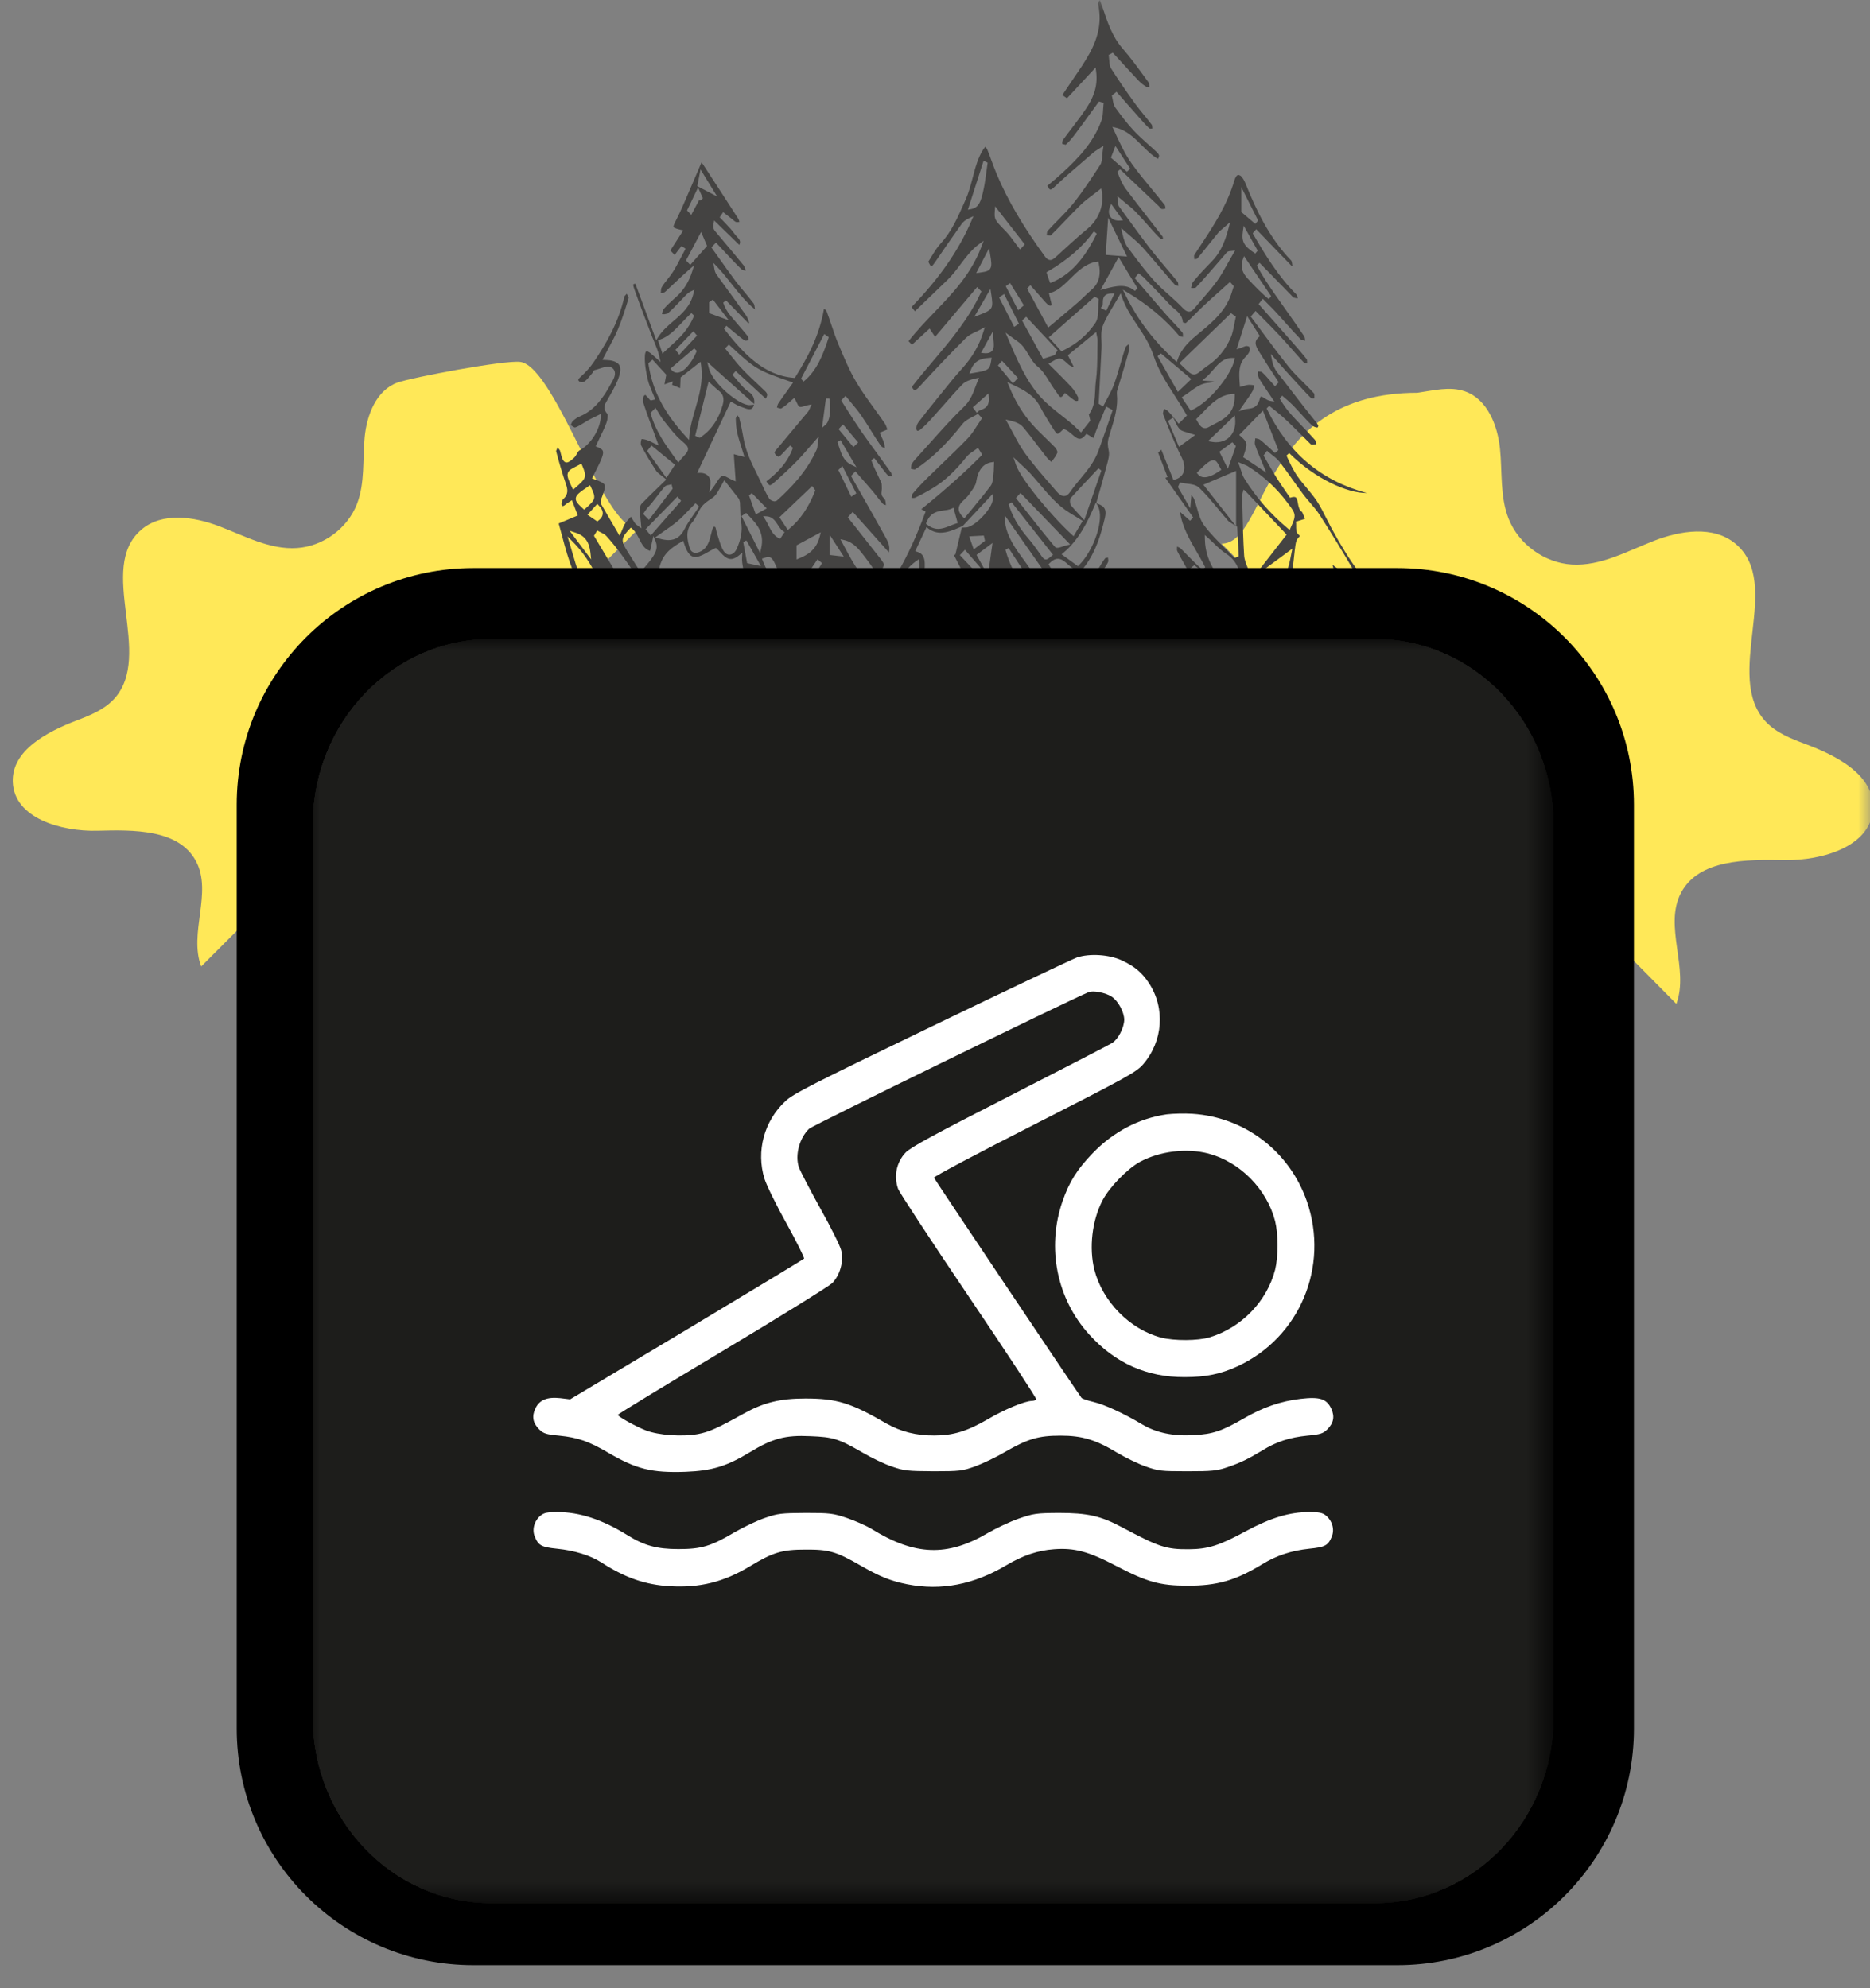 <?xml version="1.0" encoding="UTF-8"?> <svg xmlns="http://www.w3.org/2000/svg" width="79" height="84" viewBox="0 0 79 84" fill="none"><rect x="0" y="0" width="79" height="84" fill="#808080" stroke="none"/><g clip-path="url(#clip0_16_633)"><mask id="mask0_16_633" style="mask-type:luminance" maskUnits="userSpaceOnUse" x="0" y="0" width="79" height="79"><path d="M79 0H0V79H79V0Z" fill="white"></path></mask><g mask="url(#mask0_16_633)"><path d="M27.076 22.234C25.744 23.059 23.534 15.499 21.98 15.29C21.34 15.204 17.398 15.945 16.789 16.165C15.897 16.488 15.495 17.532 15.405 18.475C15.315 19.419 15.423 20.403 15.082 21.288C14.685 22.321 13.656 23.079 12.551 23.154C11.404 23.233 10.335 22.642 9.261 22.234C8.186 21.825 6.857 21.63 5.98 22.372C4.052 24 6.525 27.676 4.817 29.533C4.401 29.985 3.809 30.222 3.236 30.441C1.986 30.919 0.489 31.704 0.54 33.041C0.597 34.572 2.586 35.138 4.118 35.098C5.651 35.057 7.547 35.028 8.275 36.376C8.992 37.705 7.961 39.422 8.5 40.833L27.076 22.234Z" fill="#FFE858"></path><path d="M51.605 22.968C53.562 22.968 53.197 16.595 59.877 16.595C60.55 16.499 61.251 16.309 61.893 16.536C62.834 16.868 63.265 17.962 63.368 18.954C63.47 19.946 63.365 20.983 63.73 21.911C64.159 22.994 65.246 23.782 66.409 23.852C67.615 23.923 68.735 23.292 69.862 22.853C70.989 22.413 72.384 22.195 73.313 22.968C75.354 24.664 72.784 28.553 74.597 30.491C75.038 30.962 75.662 31.208 76.266 31.433C77.585 31.924 79.166 32.736 79.125 34.143C79.076 35.755 76.99 36.367 75.378 36.34C73.766 36.312 71.771 36.297 71.017 37.721C70.273 39.127 71.372 40.924 70.819 42.414L51.605 22.968Z" fill="#FFE858"></path><path fill-rule="evenodd" clip-rule="evenodd" d="M24.219 24.143H24.425C24.34 23.901 24.268 23.653 24.197 23.408C24.155 23.262 24.113 23.117 24.069 22.974L23.972 22.663L24.188 22.879C24.543 23.234 24.845 23.649 25.107 24.143H25.99C25.803 23.828 25.616 23.513 25.428 23.199L25.093 22.636L25.23 22.411L25.287 22.445L25.386 22.495C25.468 22.535 25.553 22.576 25.619 22.649C25.823 22.875 26.024 23.122 26.235 23.406C26.398 23.626 26.556 23.856 26.709 24.079L26.752 24.143H27.041L26.838 23.824C26.721 23.641 26.608 23.463 26.498 23.283C26.224 22.833 26.236 22.727 26.606 22.339L26.649 22.293L26.698 22.332C26.838 22.444 26.923 22.611 27.005 22.773C27.117 22.994 27.223 23.204 27.463 23.276L27.603 22.643L27.692 22.86C27.834 23.209 27.674 23.476 27.119 24.098L27.079 24.143H27.815L27.873 23.924C28.023 23.35 28.43 23.107 28.788 22.892L28.862 22.847L28.892 22.938C28.992 23.248 29.119 23.535 29.371 23.535H29.371L29.417 23.532C29.581 23.511 29.749 23.416 29.926 23.315C30.014 23.266 30.105 23.214 30.203 23.168L30.242 23.149L30.276 23.178C30.326 23.221 30.373 23.272 30.423 23.327C30.557 23.47 30.697 23.619 30.877 23.619C30.985 23.619 31.101 23.566 31.23 23.457L31.361 23.348L31.349 23.534C31.338 23.697 31.364 23.841 31.392 23.994C31.401 24.043 31.409 24.093 31.417 24.143H32.452C32.377 24.044 32.303 23.898 32.226 23.696L32.19 23.603L32.274 23.577C32.351 23.553 32.405 23.535 32.458 23.535C32.62 23.535 32.682 23.676 32.888 24.142L32.889 24.143H34.19L34.538 23.63L34.728 23.793L34.507 24.143H36.288C36.06 23.821 35.867 23.461 35.679 23.11L35.502 22.781L35.671 22.819C36.061 22.908 36.298 23.219 36.528 23.518C36.685 23.722 36.835 23.934 36.977 24.143H37.278C37.269 24.059 37.288 23.967 37.359 23.864C37.338 23.816 37.284 23.72 37.237 23.659C36.894 23.219 36.548 22.782 36.202 22.344L35.818 21.859L36.025 21.626L37.553 23.339C37.612 23.062 37.516 22.888 37.415 22.706L37.405 22.688C37.064 22.072 36.718 21.46 36.371 20.849L35.953 20.11L36.137 19.915L36.398 20.213C36.565 20.404 36.733 20.594 36.897 20.788C36.953 20.855 37.006 20.925 37.06 20.995C37.137 21.098 37.21 21.194 37.293 21.28C37.323 21.31 37.373 21.327 37.427 21.343C37.421 21.263 37.415 21.189 37.395 21.122L37.342 21.052C37.308 21.017 37.27 20.976 37.25 20.919C37.228 20.857 37.238 20.792 37.246 20.735L37.254 20.655L37.253 20.585C37.252 20.509 37.252 20.431 37.229 20.381C37.189 20.295 37.148 20.209 37.106 20.123C37.002 19.908 36.895 19.685 36.809 19.443L36.935 19.353L37.054 19.51C37.162 19.652 37.269 19.794 37.38 19.933L37.395 19.951C37.445 20.015 37.496 20.08 37.551 20.108L37.61 20.118L37.672 20.115V20.11L37.654 19.985C37.467 19.721 37.277 19.461 37.087 19.2C36.865 18.898 36.637 18.586 36.418 18.273C36.215 17.982 36.021 17.678 35.833 17.384C35.748 17.25 35.663 17.116 35.577 16.984L35.536 16.921L35.722 16.724L35.772 16.787C35.836 16.865 35.9 16.942 35.965 17.02C36.109 17.192 36.257 17.37 36.389 17.561C36.53 17.767 36.665 17.982 36.795 18.192C36.928 18.404 37.065 18.624 37.207 18.831C37.242 18.88 37.31 18.911 37.384 18.944C37.379 18.869 37.372 18.799 37.354 18.736C37.329 18.646 37.288 18.558 37.25 18.474L37.202 18.369L37.164 18.282L37.49 18.147L37.477 18.11C37.447 18.025 37.418 17.946 37.376 17.884C37.237 17.681 37.092 17.482 36.949 17.283C36.686 16.92 36.414 16.545 36.178 16.149C35.884 15.654 35.653 15.101 35.43 14.566L35.407 14.511C35.299 14.252 35.208 13.981 35.12 13.718C35.054 13.525 34.988 13.325 34.915 13.134C34.905 13.108 34.855 13.076 34.811 13.048L34.81 13.047C34.615 14.192 34.115 15.109 33.6 15.93L33.576 15.969L33.535 15.965C32.231 15.859 31.364 14.883 30.588 13.892L30.688 13.763L30.802 13.861C30.89 13.937 30.979 14.012 31.069 14.084L31.154 14.155C31.262 14.243 31.364 14.326 31.476 14.387L31.509 14.393L31.603 14.379L31.619 14.376L31.618 14.354C31.615 14.3 31.612 14.233 31.596 14.212C31.463 14.044 31.32 13.879 31.183 13.72C31.075 13.595 30.968 13.471 30.863 13.343C30.72 13.168 30.618 12.986 30.552 12.787L30.671 12.691L31.618 13.662L31.651 13.633L31.629 13.568C31.598 13.48 31.568 13.397 31.523 13.334C31.258 12.959 30.987 12.586 30.717 12.215C30.568 12.01 30.419 11.806 30.271 11.6C30.227 11.538 30.196 11.458 30.18 11.36L30.139 11.108L30.304 11.281C30.521 11.509 30.721 11.761 30.914 12.007C31.214 12.385 31.523 12.777 31.895 13.072L31.887 13.013C31.877 12.937 31.866 12.858 31.837 12.819C31.715 12.656 31.582 12.497 31.454 12.343C31.329 12.195 31.201 12.041 31.08 11.882C30.845 11.569 30.614 11.243 30.392 10.929C30.295 10.791 30.197 10.654 30.099 10.518L30.053 10.453L30.248 10.25L30.298 10.303C30.389 10.399 30.48 10.496 30.57 10.594C30.811 10.852 31.059 11.12 31.314 11.367C31.355 11.409 31.429 11.423 31.506 11.438C31.484 11.352 31.462 11.27 31.421 11.22C31.164 10.901 30.896 10.583 30.637 10.275C30.488 10.098 30.338 9.92 30.19 9.742C30.137 9.678 30.122 9.583 30.144 9.458L30.169 9.315L31.233 10.348C31.309 10.188 31.234 10.108 31.134 10.003L31.046 9.9C30.929 9.729 30.782 9.577 30.64 9.428C30.577 9.365 30.515 9.3 30.454 9.233L30.405 9.179L30.55 8.966C30.55 8.966 30.84 9.19 30.906 9.24L30.971 9.294C31.016 9.334 31.059 9.37 31.1 9.382L31.142 9.388L31.239 9.376C31.225 9.324 31.21 9.277 31.189 9.242C30.693 8.471 30.194 7.703 29.694 6.937L29.632 6.868L29.547 7.07C29.454 7.29 29.363 7.505 29.27 7.718C29.208 7.86 29.147 8.003 29.086 8.146C28.924 8.527 28.756 8.922 28.566 9.295C28.521 9.384 28.437 9.547 28.454 9.591C28.474 9.643 28.674 9.691 28.749 9.708L28.865 9.735L28.319 10.583L28.501 10.771L28.794 10.39L28.962 10.511L28.922 10.584C28.875 10.672 28.829 10.761 28.783 10.85C28.677 11.055 28.566 11.268 28.443 11.466C28.369 11.584 28.284 11.692 28.201 11.796C28.111 11.909 28.027 12.016 27.956 12.135C27.925 12.187 27.921 12.277 27.917 12.365L27.916 12.39L27.926 12.389C27.995 12.376 28.061 12.364 28.1 12.329C28.242 12.2 28.382 12.068 28.523 11.934C28.716 11.751 28.917 11.561 29.123 11.383L29.326 11.207L29.238 11.482C29.102 11.906 28.882 12.258 28.586 12.526L28.514 12.591C28.351 12.737 28.182 12.888 28.038 13.057C28.003 13.099 27.986 13.176 27.968 13.259L27.965 13.272L27.996 13.274L28.071 13.276L28.202 13.247C28.39 13.086 28.568 12.897 28.74 12.716C28.812 12.639 28.885 12.562 28.959 12.487C29.021 12.424 29.095 12.352 29.193 12.307L29.335 12.241L29.293 12.412C29.157 12.96 28.799 13.265 28.453 13.562C28.22 13.761 27.979 13.968 27.8 14.249L27.722 14.371L26.841 11.985C26.775 11.996 26.758 12.01 26.755 12.017C26.751 12.024 26.743 12.059 26.796 12.212C27.037 12.9 27.297 13.573 27.549 14.223C27.577 14.294 27.607 14.364 27.636 14.434C27.715 14.626 27.798 14.824 27.851 15.051L27.907 15.296L27.66 15.077C27.608 15.03 27.554 14.982 27.499 14.937C27.401 14.857 27.346 14.844 27.323 14.844C27.278 14.844 27.251 14.908 27.244 15.035C27.226 15.357 27.29 15.702 27.362 16.026C27.401 16.2 27.47 16.365 27.544 16.54C27.577 16.618 27.61 16.698 27.641 16.778L27.679 16.879L27.586 16.898L27.558 16.907L27.51 16.916H27.488L27.461 16.9L27.355 16.778L27.262 16.683L27.208 16.718C27.171 16.755 27.15 16.934 27.182 17.032C27.311 17.429 27.458 17.826 27.601 18.211C27.652 18.35 27.704 18.489 27.754 18.628L27.825 18.82L27.658 18.743L27.575 18.701C27.499 18.662 27.405 18.615 27.31 18.585C27.259 18.568 27.174 18.55 27.117 18.55L27.103 18.55C27.069 18.646 27.058 18.767 27.084 18.816C27.257 19.148 27.46 19.49 27.722 19.895C27.762 19.956 27.827 20.005 27.91 20.069C27.958 20.105 28.012 20.146 28.071 20.197L28.147 20.262C28.147 20.262 27.873 20.528 27.779 20.618C27.526 20.863 27.307 21.073 27.093 21.297C27.058 21.332 27.031 21.434 27.031 21.526C27.03 21.655 27.044 21.784 27.06 21.933C27.066 22 27.074 22.07 27.08 22.144L27.096 22.323L26.966 22.226L26.906 22.183L26.833 22.119C26.772 22.025 26.713 21.93 26.654 21.835L26.652 21.832L26.616 21.871C26.54 21.954 26.468 22.034 26.406 22.124C26.366 22.184 26.336 22.258 26.299 22.351C26.279 22.398 26.258 22.451 26.233 22.508L26.174 22.637L25.958 22.265C25.765 21.937 25.581 21.624 25.401 21.307C25.362 21.239 25.378 21.138 25.397 21.087C25.514 20.782 25.583 20.59 25.547 20.496C25.512 20.405 25.345 20.337 25.098 20.242L25.011 20.21L25.055 20.118C25.094 20.036 25.136 19.957 25.177 19.877C25.269 19.695 25.357 19.525 25.426 19.342C25.477 19.204 25.491 19.112 25.468 19.053C25.446 18.993 25.378 18.943 25.248 18.892L25.165 18.859L25.207 18.769C25.247 18.681 25.29 18.596 25.331 18.508C25.434 18.299 25.539 18.083 25.621 17.862C25.675 17.718 25.686 17.525 25.662 17.489C25.443 17.256 25.554 17.075 25.634 16.944L25.676 16.872C25.71 16.811 25.744 16.749 25.779 16.687C25.922 16.433 26.071 16.171 26.156 15.894C26.219 15.692 26.223 15.543 26.169 15.44C26.111 15.329 25.978 15.258 25.765 15.224C25.728 15.218 25.691 15.216 25.648 15.214L25.574 15.211L25.45 15.203L25.514 15.079C25.577 14.955 25.643 14.835 25.706 14.714C25.852 14.444 25.989 14.188 26.103 13.917C26.294 13.462 26.441 12.984 26.561 12.576L26.492 12.439L26.477 12.413L26.472 12.417L26.381 12.518C26.133 13.638 25.59 14.545 25.091 15.285C24.936 15.513 24.745 15.73 24.519 15.93C24.452 15.989 24.429 16.036 24.429 16.058L24.462 16.11C24.481 16.126 24.526 16.143 24.585 16.143C24.64 16.143 24.678 16.128 24.696 16.116C24.791 16.047 24.871 15.947 24.956 15.842L25.052 15.726C25.06 15.694 25.075 15.645 25.123 15.635C25.188 15.621 25.259 15.598 25.334 15.573C25.454 15.533 25.577 15.49 25.685 15.49C25.751 15.49 25.805 15.506 25.851 15.536C25.917 15.581 25.958 15.641 25.973 15.716C26.006 15.878 25.902 16.056 25.818 16.2L25.776 16.273C25.514 16.751 25.131 17.332 24.502 17.589C24.395 17.633 24.287 17.706 24.197 17.793C24.164 17.825 24.141 17.883 24.116 17.944L24.11 17.96L24.149 17.987C24.199 18.022 24.261 18.064 24.294 18.064C24.424 18.019 24.543 17.945 24.668 17.865C24.733 17.824 24.797 17.784 24.863 17.747C24.951 17.698 25.04 17.655 25.137 17.609C25.181 17.588 25.388 17.486 25.388 17.486L25.379 17.628C25.343 18.168 24.946 18.786 24.473 19.035C24.439 19.053 24.407 19.109 24.374 19.168C24.341 19.227 24.306 19.29 24.257 19.335C24.116 19.466 24.023 19.538 23.936 19.538C23.793 19.538 23.738 19.359 23.682 19.125L23.675 19.097L23.654 19.028L23.559 18.903L23.554 18.911L23.492 19.054C23.611 19.519 23.751 19.99 23.908 20.453C23.979 20.662 24.028 20.883 23.788 21.092C23.745 21.129 23.709 21.291 23.727 21.33C23.751 21.382 23.769 21.382 23.776 21.382C23.819 21.382 23.89 21.319 23.928 21.285L24.044 21.207L24.09 21.178L24.162 21.133L24.409 21.779L23.602 22.117C23.65 22.288 23.696 22.46 23.742 22.632C23.877 23.139 24.015 23.657 24.219 24.143ZM37.952 24.143H38.245C38.384 23.974 38.541 23.818 38.728 23.69L38.837 23.615L38.841 23.762C38.844 23.892 38.841 24.019 38.833 24.143H39.053C39.086 23.845 39.07 23.647 39.008 23.519C38.96 23.419 38.879 23.356 38.755 23.317L38.664 23.288L39.14 22.272L39.208 22.324C39.371 22.447 39.545 22.506 39.74 22.506C39.999 22.506 40.274 22.4 40.508 22.295L40.647 22.234L40.641 22.256L41.933 20.873L41.942 21.056C41.951 21.242 41.8 21.475 41.672 21.639C41.426 21.952 41.05 22.275 40.807 22.285L40.632 22.293L40.36 23.429L40.297 23.449C40.389 23.628 40.481 23.808 40.574 23.988L40.654 24.143H41.042L41.094 24.108L41.114 24.143H41.197L40.55 23.455L40.765 23.228L41.431 23.997L41.308 24.143H41.965L41.982 24.028L42.046 24.143H42.833C42.691 23.87 42.565 23.556 42.477 23.231L42.608 23.153L43.254 24.143H43.6C43.446 23.924 43.295 23.712 43.138 23.501C42.713 22.931 42.486 22.442 42.462 22.046L42.447 21.774L44.109 24.143H44.479L44.297 23.841L44.347 23.789C44.465 23.669 44.578 23.61 44.692 23.61C44.854 23.61 44.984 23.727 45.11 23.841C45.172 23.897 45.236 23.954 45.302 23.997L45.422 24.074L45.312 24.143H46.201L45.756 24.023L45.838 23.916C46.297 23.303 46.511 22.581 46.674 21.891C46.755 21.549 46.678 21.391 46.383 21.287L46.316 21.264L46.369 21.355C46.695 21.916 46.185 23.296 45.579 23.88L45.538 23.92L44.847 23.42L44.937 23.345C45.571 22.806 45.938 22.075 46.24 21.365L46.297 21.231L46.311 21.256L46.334 21.178C46.371 21.044 46.41 20.911 46.448 20.777C46.537 20.469 46.63 20.149 46.709 19.833C46.723 19.778 46.739 19.722 46.755 19.665C46.816 19.447 46.879 19.22 46.84 19.044C46.794 18.836 46.78 18.684 46.843 18.472C46.87 18.379 46.898 18.287 46.927 18.194C47.088 17.676 47.24 17.185 47.184 16.636C47.176 16.557 47.2 16.479 47.222 16.411L47.234 16.375C47.282 16.215 47.33 16.056 47.379 15.897C47.494 15.521 47.612 15.133 47.716 14.747C47.727 14.706 47.699 14.627 47.674 14.557L47.671 14.546L47.667 14.55C47.614 14.595 47.559 14.642 47.543 14.689C47.469 14.911 47.402 15.142 47.337 15.365C47.255 15.647 47.17 15.94 47.07 16.222C46.992 16.439 46.883 16.642 46.777 16.838C46.73 16.925 46.682 17.012 46.638 17.101L46.602 17.173L46.415 17.059L46.451 16.376C46.48 15.821 46.509 15.266 46.535 14.71C46.54 14.614 46.535 14.51 46.532 14.409C46.522 14.196 46.513 13.975 46.584 13.785C46.696 13.488 46.86 13.216 47.032 12.928C47.108 12.802 47.187 12.671 47.265 12.532L47.343 12.392L47.397 12.546C47.561 13.014 47.814 13.394 48.058 13.761C48.312 14.142 48.573 14.535 48.731 15.021C48.93 15.63 49.274 16.166 49.638 16.734C49.794 16.98 49.957 17.232 50.105 17.491L50.142 17.555L49.794 17.901L49.745 17.842C49.705 17.794 49.666 17.745 49.627 17.696C49.535 17.583 49.449 17.475 49.354 17.38C49.31 17.336 49.251 17.306 49.188 17.274L49.178 17.268L49.167 17.304C49.147 17.374 49.121 17.462 49.136 17.498L49.144 17.519C49.381 18.12 49.626 18.741 49.917 19.318C50.035 19.553 50.064 19.778 49.999 19.952C49.96 20.059 49.863 20.2 49.632 20.263L49.573 20.28L49.061 19L48.927 19.125L49.325 20.155L49.232 20.19L50.406 21.862L50.277 22.002L49.859 21.633L49.849 21.643C49.951 22.267 50.244 22.773 50.553 23.309C50.676 23.52 50.803 23.74 50.915 23.966L50.806 24.079C50.57 23.875 50.35 23.65 50.137 23.434C50.054 23.35 49.972 23.266 49.889 23.183C49.849 23.143 49.79 23.119 49.727 23.092L49.727 23.095C49.721 23.168 49.715 23.242 49.734 23.281C49.824 23.465 49.928 23.647 50.028 23.822C50.088 23.929 50.149 24.035 50.207 24.143H50.365L50.279 24.017L50.454 23.879L50.495 23.911C50.592 23.982 50.689 24.058 50.782 24.143H51.332C51.09 23.765 50.911 23.336 50.902 22.783L50.898 22.603L51.022 22.713C51.108 22.789 51.189 22.868 51.27 22.946C51.445 23.114 51.61 23.273 51.794 23.391C52.105 23.588 52.27 23.858 52.355 24.143H52.775L52.724 24.021C52.642 23.822 52.571 23.65 52.56 23.467C52.52 22.831 52.505 22.184 52.491 21.559C52.486 21.348 52.482 21.136 52.475 20.924L52.5 20.81L52.536 20.682L52.627 20.76L54.355 22.587L53.145 24.143H53.292C53.611 23.909 53.931 23.673 54.243 23.442L54.598 23.179L54.538 23.475C54.494 23.701 54.448 23.931 54.361 24.143H54.593C54.623 23.945 54.644 23.745 54.665 23.549C54.683 23.38 54.702 23.211 54.725 23.044C54.746 22.885 54.785 22.783 54.845 22.724C54.901 22.67 54.914 22.65 54.916 22.642L54.916 22.643C54.913 22.643 54.9 22.62 54.837 22.565C54.754 22.491 54.755 22.335 54.756 22.21L54.755 22.115L54.747 22.041L55.13 21.921C55.091 21.827 55.054 21.733 55.015 21.639C54.885 21.562 54.857 21.404 54.832 21.264C54.797 21.07 54.774 20.996 54.663 20.996C54.631 20.996 54.592 21.002 54.549 21.016L54.501 21.031C54.501 21.031 54.357 20.82 54.3 20.738C54.172 20.551 54.039 20.359 53.916 20.162C53.793 19.966 53.676 19.761 53.562 19.563C53.512 19.474 53.462 19.387 53.411 19.298L53.379 19.244L53.528 19.045L53.583 19.093C53.631 19.134 53.681 19.174 53.731 19.213C53.845 19.301 53.964 19.394 54.057 19.514C54.251 19.765 54.439 20.028 54.62 20.283C54.763 20.484 54.906 20.686 55.054 20.883C55.144 21.004 55.245 21.121 55.343 21.235C55.486 21.401 55.633 21.573 55.757 21.765C56.237 22.511 56.714 23.292 57.21 24.143H57.385C57.003 23.623 56.633 23.025 56.247 22.312C56.177 22.181 56.109 22.048 56.042 21.915C55.916 21.663 55.785 21.403 55.633 21.172C55.503 20.975 55.349 20.791 55.201 20.613C55.072 20.46 54.939 20.301 54.82 20.132C54.628 19.86 54.486 19.549 54.348 19.248L54.463 19.142C55.577 20.252 56.939 20.831 57.71 20.831H57.742C55.803 20.306 54.416 19.133 53.51 17.258L53.618 17.145C53.674 17.189 53.73 17.234 53.787 17.279C53.918 17.383 54.053 17.49 54.181 17.604C54.337 17.742 54.49 17.893 54.637 18.038L54.749 18.148C54.849 18.246 54.95 18.346 55.05 18.446C55.133 18.529 55.217 18.613 55.3 18.695L55.335 18.731L55.395 18.787L55.434 18.788C55.484 18.788 55.537 18.781 55.592 18.772L55.6 18.771L55.598 18.751C55.589 18.687 55.578 18.616 55.556 18.589C55.382 18.394 55.198 18.202 55.021 18.017C54.867 17.857 54.714 17.698 54.565 17.533C54.377 17.327 54.212 17.098 54.06 16.834L54.167 16.718C54.214 16.759 54.261 16.799 54.309 16.839C54.415 16.929 54.525 17.023 54.627 17.127C54.737 17.241 54.845 17.358 54.953 17.477C55.102 17.641 55.256 17.81 55.416 17.963C55.469 18.015 55.583 18.064 55.646 18.064L55.663 18.062L55.692 18.007C55.695 17.956 55.624 17.867 55.577 17.809C55.06 17.167 54.548 16.5 54.054 15.855L53.959 15.732C53.847 15.586 53.775 15.424 53.739 15.237L53.684 14.951L54 15.31C54.1 15.424 54.198 15.537 54.299 15.648L54.475 15.841C54.771 16.166 55.077 16.504 55.388 16.822C55.388 16.823 55.398 16.832 55.446 16.832L55.507 16.83L55.527 16.828L55.528 16.788C55.529 16.738 55.531 16.644 55.517 16.625C55.374 16.467 55.22 16.314 55.071 16.167C54.86 15.959 54.642 15.744 54.45 15.506C54.068 15.035 53.699 14.535 53.343 14.052C53.191 13.846 53.038 13.639 52.885 13.435L52.839 13.374L53.043 13.138L53.096 13.192C53.195 13.293 53.295 13.393 53.394 13.493C53.615 13.715 53.844 13.945 54.062 14.181C54.23 14.361 54.394 14.546 54.557 14.731C54.731 14.93 54.912 15.134 55.094 15.328L55.212 15.349H55.223V15.333L55.214 15.191C55.035 14.959 54.839 14.736 54.649 14.521L54.541 14.398C54.234 14.05 53.927 13.702 53.619 13.354L53.171 12.847L53.349 12.623C53.349 12.623 53.515 12.792 53.571 12.848C53.693 12.97 53.814 13.091 53.93 13.218C54.054 13.354 54.177 13.491 54.3 13.63C54.508 13.864 54.725 14.107 54.946 14.333C54.981 14.37 55.055 14.382 55.127 14.393L55.14 14.395V14.394C55.132 14.321 55.124 14.244 55.096 14.204C54.841 13.826 54.575 13.449 54.317 13.084C54.172 12.879 54.027 12.674 53.883 12.467C53.629 12.102 53.338 11.675 53.096 11.213L53.21 11.103L54.538 12.462L54.581 12.511L54.644 12.572C54.701 12.591 54.762 12.599 54.827 12.608C54.811 12.537 54.794 12.466 54.764 12.437C54.008 11.688 53.434 10.743 52.956 9.917L52.922 9.858L53.07 9.685L54.581 11.251L54.601 11.235L54.592 11.176C54.583 11.109 54.572 11.033 54.549 11.009C53.61 10.046 53.036 8.795 52.642 7.812C52.586 7.672 52.508 7.5 52.404 7.422L52.322 7.388C52.249 7.388 52.184 7.499 52.152 7.609C51.84 8.68 51.255 9.562 50.689 10.415C50.611 10.534 50.532 10.653 50.455 10.772C50.441 10.793 50.448 10.874 50.454 10.928L50.457 10.953L50.466 10.953C50.507 10.948 50.565 10.942 50.581 10.924C50.758 10.715 50.934 10.494 51.104 10.282C51.222 10.133 51.34 9.985 51.462 9.839C51.511 9.776 51.572 9.728 51.647 9.665C51.687 9.631 51.732 9.594 51.785 9.548L51.968 9.385L51.902 9.641C51.733 10.293 51.518 10.717 51.182 11.058C50.942 11.302 50.662 11.594 50.403 11.91C50.362 11.96 50.344 12.047 50.324 12.14L50.319 12.167L50.344 12.169L50.412 12.17C50.471 12.17 50.507 12.163 50.521 12.147C50.839 11.81 51.15 11.45 51.45 11.102C51.549 10.989 51.647 10.874 51.745 10.761L51.789 10.709L51.844 10.643L51.925 10.613C51.943 10.612 51.972 10.609 52.02 10.604L52.177 10.588L52.087 10.739C52.01 10.872 51.938 11.002 51.868 11.127C51.717 11.397 51.575 11.653 51.407 11.884C51.227 12.134 51.024 12.367 50.83 12.593C50.716 12.724 50.603 12.854 50.493 12.988C50.406 13.096 50.328 13.166 50.228 13.166C50.148 13.166 50.068 13.119 49.969 13.014C49.788 12.821 49.588 12.643 49.394 12.47C49.184 12.284 48.967 12.091 48.771 11.876C48.427 11.501 48.112 11.08 47.808 10.672L47.654 10.467C47.549 10.328 47.476 10.145 47.418 9.875L47.365 9.632L47.536 9.785C47.611 9.852 47.687 9.918 47.764 9.982C47.933 10.126 48.109 10.276 48.264 10.447C48.514 10.725 48.761 11.016 49 11.296C49.205 11.537 49.416 11.786 49.629 12.025C49.657 12.058 49.722 12.071 49.784 12.084V12.084C49.779 12.015 49.772 11.937 49.749 11.906C49.578 11.692 49.398 11.481 49.225 11.276C49.021 11.038 48.812 10.79 48.615 10.537C48.273 10.096 47.938 9.635 47.614 9.19C47.499 9.032 47.385 8.873 47.27 8.717C47.245 8.683 47.242 8.646 47.238 8.594L47.228 8.489L47.201 8.284L47.345 8.407C47.423 8.472 47.497 8.532 47.567 8.59C47.714 8.709 47.853 8.822 47.978 8.95C48.176 9.155 48.369 9.373 48.556 9.583C48.664 9.704 48.771 9.826 48.881 9.945C48.947 10.018 49.007 10.068 49.062 10.096L49.128 10.106H49.138L49.12 10.002C48.9 9.715 48.678 9.43 48.455 9.145C48.162 8.769 47.859 8.381 47.567 7.992C47.403 7.773 47.294 7.497 47.205 7.256L47.321 7.155L48.945 8.701L49.001 8.764L49.067 8.829L49.108 8.833C49.145 8.833 49.187 8.824 49.231 8.816L49.239 8.815L49.238 8.802C49.231 8.747 49.223 8.685 49.204 8.66C49.035 8.447 48.862 8.236 48.689 8.027C48.397 7.673 48.094 7.307 47.819 6.924C47.52 6.508 47.295 6.016 47.078 5.541L46.995 5.361L47.151 5.399C47.606 5.509 47.932 5.834 48.247 6.15C48.468 6.369 48.676 6.578 48.923 6.716L48.968 6.591C48.966 6.542 48.934 6.491 48.864 6.424C48.746 6.311 48.624 6.202 48.502 6.094C48.303 5.915 48.096 5.732 47.907 5.53C47.61 5.214 47.34 4.853 47.115 4.542C47.052 4.456 47.031 4.34 47.011 4.229L46.985 4.099L46.969 4.038L47.168 3.88L47.457 4.209C47.648 4.427 47.84 4.644 48.032 4.86L48.135 4.978C48.271 5.132 48.411 5.293 48.559 5.429L48.605 5.438L48.674 5.432L48.684 5.432L48.683 5.42C48.679 5.361 48.675 5.295 48.656 5.269C48.549 5.125 48.434 4.985 48.322 4.849C48.199 4.698 48.071 4.542 47.953 4.379C47.552 3.825 47.231 3.353 46.941 2.896C46.878 2.796 46.868 2.665 46.86 2.539C46.856 2.489 46.853 2.439 46.846 2.391L46.835 2.326L47.011 2.227L47.341 2.587C47.589 2.858 47.845 3.138 48.101 3.408C48.203 3.515 48.32 3.606 48.441 3.673L48.467 3.677L48.551 3.664L48.557 3.663L48.556 3.64C48.551 3.58 48.546 3.513 48.526 3.486L48.353 3.25C48.059 2.845 47.754 2.427 47.426 2.052C46.987 1.55 46.777 0.915 46.575 0.302C46.551 0.229 46.522 0.156 46.484 0.057L46.462 0L46.45 0.018L46.381 0.14C46.549 0.828 46.434 1.524 46.027 2.26C45.825 2.626 45.588 2.972 45.358 3.307C45.257 3.454 45.156 3.602 45.057 3.751C45.006 3.83 44.954 3.907 44.901 3.986L44.879 4.016L45.075 4.155L46.286 2.852L46.307 3.014C46.399 3.703 46.142 4.2 45.88 4.593C45.692 4.875 45.486 5.145 45.286 5.407C45.154 5.58 45.022 5.753 44.894 5.931L44.872 6.056L44.871 6.074L44.907 6.086L45.02 6.117C45.178 5.982 45.315 5.804 45.443 5.635C45.672 5.329 45.898 5.018 46.122 4.708L46.428 4.288L46.627 4.347L46.618 4.423C46.61 4.49 46.606 4.559 46.603 4.627C46.594 4.785 46.585 4.948 46.532 5.094C46.183 6.043 45.537 6.695 44.906 7.281C44.752 7.424 44.594 7.557 44.428 7.697C44.369 7.747 44.309 7.797 44.248 7.848L44.262 7.874C44.307 7.959 44.337 8.011 44.375 8.011C44.399 8.011 44.445 7.995 44.528 7.915C44.924 7.536 45.342 7.177 45.748 6.829C45.899 6.699 46.051 6.569 46.201 6.438C46.238 6.405 46.276 6.381 46.34 6.341C46.376 6.319 46.422 6.29 46.481 6.251L46.618 6.16L46.591 6.341C46.578 6.427 46.572 6.507 46.567 6.58C46.556 6.733 46.546 6.865 46.481 6.964C46.132 7.504 45.757 8.074 45.349 8.588C45.142 8.846 44.91 9.083 44.685 9.311C44.541 9.458 44.391 9.609 44.251 9.764C44.234 9.783 44.228 9.856 44.224 9.91L44.222 9.932L44.254 9.938L44.359 9.952L44.388 9.948C44.599 9.743 44.807 9.524 45.009 9.314C45.219 9.094 45.437 8.866 45.658 8.651C45.82 8.494 45.995 8.364 46.18 8.225C46.263 8.163 46.347 8.1 46.432 8.033L46.522 7.961L46.546 8.086C46.654 8.64 46.423 9.265 45.971 9.641C45.499 10.034 45.039 10.457 44.594 10.866C44.526 10.928 44.451 10.986 44.367 10.986C44.289 10.986 44.22 10.94 44.149 10.842C43.226 9.578 42.58 8.476 42.113 7.372C42.029 7.174 41.953 6.969 41.88 6.77C41.826 6.622 41.772 6.475 41.713 6.33L41.63 6.196L41.544 6.305C41.314 6.663 41.205 7.074 41.091 7.508C41.01 7.817 40.926 8.137 40.794 8.432L40.714 8.614C40.455 9.198 40.188 9.803 39.746 10.279C39.598 10.437 39.475 10.638 39.356 10.833C39.31 10.909 39.264 10.984 39.217 11.058C39.299 11.228 39.332 11.254 39.345 11.254C39.362 11.254 39.403 11.223 39.505 11.073C39.861 10.549 40.236 10.009 40.621 9.468C40.693 9.367 40.798 9.285 40.943 9.218L41.126 9.132L41.037 9.336C40.485 10.608 39.679 11.765 38.508 12.973L38.652 13.15L39.058 12.759C39.389 12.441 39.716 12.127 40.042 11.811C40.236 11.624 40.407 11.396 40.572 11.176C40.801 10.87 41.038 10.554 41.348 10.325L41.554 10.173L41.456 10.434C41.018 11.589 40.239 12.399 39.485 13.182C39.111 13.572 38.724 13.973 38.383 14.414L38.526 14.565L39.272 13.881L39.503 14.232L41.282 12.127L41.459 12.313L41.432 12.373C40.918 13.484 40.158 14.38 39.424 15.247C39.123 15.602 38.812 15.97 38.522 16.347C38.575 16.441 38.614 16.486 38.646 16.486C38.701 16.486 38.798 16.387 38.895 16.28C39.483 15.632 40.11 14.975 40.811 14.274C40.926 14.16 41.069 14.093 41.222 14.021C41.292 13.988 41.367 13.954 41.441 13.912L41.606 13.822L41.544 14.02C41.364 14.6 41.075 15.095 40.635 15.581C40.353 15.891 40.081 16.23 39.819 16.556C39.734 16.661 39.65 16.765 39.566 16.869C39.272 17.231 39.031 17.535 38.807 17.83C38.757 17.895 38.721 17.98 38.715 18.047C38.708 18.11 38.716 18.163 38.736 18.189L38.773 18.207L38.861 18.168C39.044 18.024 39.211 17.845 39.38 17.659C39.538 17.485 39.693 17.308 39.849 17.132C40.109 16.836 40.378 16.53 40.654 16.244C40.802 16.09 41.021 16.037 41.214 15.991L41.359 15.957L41.297 16.112C41.269 16.182 41.243 16.252 41.217 16.321C41.1 16.635 40.989 16.931 40.729 17.18C40.251 17.638 39.795 18.148 39.355 18.64C39.182 18.834 39.009 19.028 38.834 19.22L38.778 19.281C38.686 19.38 38.59 19.483 38.521 19.598C38.498 19.638 38.492 19.706 38.486 19.777L38.484 19.806L38.516 19.814L38.63 19.837L38.66 19.831C39.332 19.399 39.95 18.807 40.663 17.911C40.772 17.773 40.928 17.694 41.078 17.617C41.143 17.584 41.209 17.551 41.269 17.512L41.316 17.484L41.489 17.667L41.445 17.731C41.387 17.813 41.333 17.898 41.278 17.983C41.156 18.173 41.031 18.37 40.876 18.529C40.525 18.892 40.157 19.247 39.801 19.588C39.592 19.789 39.383 19.99 39.176 20.193C38.93 20.436 38.724 20.657 38.546 20.87C38.526 20.895 38.518 20.962 38.511 21.02L38.51 21.034L38.515 21.035L38.598 21.042L38.655 21.031C38.89 20.919 39.134 20.787 39.4 20.627C39.894 20.331 40.348 19.911 40.829 19.306C40.911 19.202 41.019 19.129 41.123 19.06C41.167 19.028 41.213 18.999 41.255 18.966L41.316 18.919L41.495 19.214L41.444 19.264C40.741 19.974 39.959 20.672 38.92 21.515L39.104 21.611L39.075 21.689C38.725 22.634 38.359 23.436 37.952 24.143ZM46.333 24.143H46.573C46.605 24.084 46.642 24.029 46.677 23.975C46.729 23.896 46.779 23.821 46.814 23.739C46.828 23.706 46.819 23.636 46.81 23.576L46.807 23.554L46.798 23.555L46.692 23.583C46.597 23.706 46.514 23.843 46.434 23.976C46.404 24.028 46.373 24.079 46.343 24.127L46.333 24.143ZM56.372 24.143H56.66L56.289 23.858C56.313 23.956 56.341 24.051 56.372 24.143ZM47.747 7.131L47.609 7.257L46.932 6.663L47.123 6.168L47.747 7.131ZM30.295 8.301L29.458 7.866L29.594 7.158L30.295 8.301ZM41.724 6.875L41.714 6.943C41.698 7.048 41.684 7.153 41.671 7.258C41.639 7.493 41.608 7.735 41.559 7.971C41.439 8.559 41.339 8.776 41.016 8.837L40.889 8.86L41.553 6.792L41.724 6.875ZM29.202 9.079L29.025 8.892L29.49 7.921L29.695 8.379L29.576 8.48L29.543 8.443L29.202 9.079ZM47.444 9.314L47.264 9.322C47.093 9.322 46.958 9.251 46.891 9.127C46.832 9.016 46.833 8.877 46.893 8.736L46.944 8.616L47.444 9.314ZM53.151 9.319L53.031 9.459L52.441 8.958V7.907L53.151 9.319ZM43.292 10.326L43.093 10.541L43.043 10.476C42.985 10.401 42.928 10.324 42.872 10.247C42.753 10.085 42.63 9.917 42.494 9.776L42.431 9.713C42.032 9.301 42 9.268 42.026 8.915L42.04 8.717L43.292 10.326ZM53.131 10.59L53.031 10.712C52.568 10.405 52.435 10.233 52.509 9.754L52.542 9.537L53.131 10.59ZM47.614 10.839L46.711 10.768L46.816 9.199L47.614 10.839ZM29.871 10.392L29.159 11.192L28.982 11.002L29.62 9.801L29.871 10.392ZM41.823 10.708C41.882 11.056 41.908 11.228 41.834 11.347C41.764 11.458 41.635 11.482 41.392 11.517L41.24 11.539L41.785 10.489L41.823 10.708ZM46.334 9.874C45.933 10.67 45.394 11.536 44.433 11.931L44.367 11.959L44.326 11.85L44.288 11.745L44.253 11.638L44.209 11.504L44.269 11.469C45.122 10.969 45.739 10.43 46.212 9.774L46.334 9.874ZM48.051 12.174L47.946 12.293C47.776 12.149 47.59 12.083 47.36 12.083C47.144 12.083 46.911 12.14 46.671 12.205L46.492 12.254L47.257 10.867L48.051 12.174ZM53.702 12.516L53.599 12.639C53.315 12.401 53.032 12.125 52.709 11.769C52.542 11.585 52.368 11.326 52.506 10.956L52.556 10.821L53.702 12.516ZM43.254 12.9L43.012 13.106L42.491 12.093L42.672 11.959L43.254 12.9ZM46.735 13.129L46.501 13.01L46.573 12.921C46.59 12.9 46.59 12.845 46.591 12.791C46.592 12.646 46.595 12.403 46.956 12.399L47.084 12.397L46.735 13.129ZM41.874 12.418C41.972 13.042 41.948 13.084 41.368 13.306L41.16 13.385L41.842 12.209L41.874 12.418ZM30.789 13.533L29.956 13.229V12.771L30.118 12.657L30.789 13.533ZM43.045 13.675L42.846 13.811L42.209 12.568L42.419 12.423L43.045 13.675ZM46.416 11.122C46.523 11.612 46.422 11.981 46.105 12.251C46.003 12.337 45.903 12.433 45.806 12.527C45.713 12.617 45.619 12.706 45.522 12.79C45.252 13.024 44.979 13.254 44.705 13.485L44.283 13.839L43.391 12.19L43.529 12.05L43.743 12.292C43.876 12.444 44.01 12.595 44.145 12.746C44.217 12.826 44.3 12.913 44.372 12.913L44.43 12.893C44.427 12.851 44.404 12.762 44.386 12.695C44.367 12.624 44.347 12.546 44.333 12.474L44.316 12.391L44.387 12.371C44.703 12.279 44.953 12.031 45.218 11.769C45.537 11.455 45.866 11.129 46.334 11.057L46.399 11.047L46.416 11.122ZM46.417 12.636L46.41 12.696C46.401 12.787 46.399 12.889 46.398 12.988C46.395 13.226 46.391 13.47 46.281 13.636C45.943 14.143 45.474 14.542 44.887 14.822L44.842 14.843L44.306 14.253L46.248 12.535L46.417 12.636ZM41.962 14.262L41.973 14.401C41.987 14.543 42.004 14.703 41.919 14.815C41.862 14.89 41.772 14.926 41.643 14.926L41.567 14.921L41.443 14.911L41.957 13.976L41.962 14.262ZM29.323 13.335C29.083 13.937 28.694 14.29 28.317 14.632C28.233 14.708 28.149 14.785 28.067 14.864L27.987 14.94L27.796 14.374L27.876 14.348C28.239 14.23 28.506 13.948 28.79 13.649C28.921 13.509 29.057 13.366 29.209 13.23L29.323 13.335ZM29.447 14.179L28.695 14.988L28.537 14.778L29.293 13.993L29.447 14.179ZM44.676 14.797L44.557 15.004L44.065 15.162L43.179 13.54L43.353 13.383L44.676 14.797ZM52.123 12.093L52.073 12.245C52.052 12.314 52.03 12.384 52.006 12.452C51.769 13.109 51.321 13.523 50.802 13.956L50.673 14.062C50.309 14.363 49.932 14.672 49.752 15.188L49.714 15.295L49.636 15.223C48.731 14.391 48.073 13.524 47.562 12.494L47.434 12.236L47.662 12.375C48.536 12.907 49.227 13.489 49.835 14.209L49.962 14.232H49.975V14.213C49.976 14.162 49.976 14.078 49.96 14.059C49.831 13.901 49.688 13.75 49.55 13.603C49.448 13.494 49.345 13.386 49.246 13.272C48.947 12.931 48.651 12.585 48.355 12.239L47.937 11.751L48.099 11.545L48.152 11.588L48.197 11.621L48.307 11.712L48.586 11.997C48.868 12.286 49.16 12.584 49.438 12.889C49.487 12.944 49.544 12.991 49.605 13.041C49.766 13.173 49.946 13.322 49.975 13.623L50.091 13.653C50.233 13.53 50.376 13.386 50.514 13.247C50.624 13.137 50.735 13.025 50.849 12.919C51.095 12.689 51.349 12.461 51.595 12.242C51.7 12.147 51.963 11.911 51.963 11.911L52.123 12.093ZM29.439 14.828C29.2 15.385 28.871 15.745 28.6 15.745C28.518 15.745 28.444 15.711 28.386 15.647L28.322 15.576L29.328 14.719L29.439 14.828ZM41.876 15.224C41.813 15.64 41.758 15.65 41.086 15.764L40.952 15.787L41.007 15.643C41.182 15.177 41.523 15.146 41.797 15.122L41.893 15.113L41.876 15.224ZM52.211 13.379L52.197 13.442C52.177 13.525 52.161 13.61 52.145 13.695C52.108 13.889 52.071 14.089 51.993 14.268C51.782 14.753 51.472 15.139 51.071 15.415C50.936 15.508 50.837 15.587 50.758 15.65C50.624 15.758 50.544 15.822 50.445 15.822C50.314 15.822 50.199 15.709 49.921 15.437L49.826 15.343L52.006 13.232L52.211 13.379ZM35.012 14.247L34.99 14.314C34.774 14.976 34.514 15.662 33.947 16.12L33.84 16.003L34.823 14.111L35.012 14.247ZM43.001 15.971L42.792 16.202L42.16 15.437L42.334 15.245L43.001 15.971ZM50.328 16.016L49.761 16.557L48.901 15.047L49.043 14.931L50.328 16.016ZM52.167 15.128L52.143 15.233C52.018 15.789 51.167 16.947 50.354 17.325L50.302 17.35L49.922 16.787L49.998 16.737C50.094 16.677 50.183 16.61 50.272 16.546C50.481 16.394 50.678 16.251 50.898 16.198C50.953 16.183 51.008 16.178 51.064 16.172C51.151 16.162 51.23 16.153 51.304 16.117L50.79 16.077L50.956 15.936C51.066 15.844 51.161 15.732 51.253 15.624C51.463 15.378 51.681 15.125 52.048 15.125L52.167 15.128ZM53.279 16.756C53.27 16.756 53.245 16.756 53.22 16.854C53.124 17.222 52.912 17.249 52.725 17.273C52.667 17.281 52.612 17.288 52.558 17.305L52.337 17.374L52.48 17.167C52.523 17.104 52.568 17.041 52.612 16.98C52.718 16.831 52.828 16.677 52.92 16.515C52.951 16.464 52.96 16.388 52.971 16.307L52.974 16.277L52.955 16.274C52.892 16.266 52.833 16.259 52.774 16.259L52.742 16.26C52.687 16.263 52.63 16.279 52.566 16.299L52.466 16.327L52.382 16.348L52.369 16.158C52.344 15.776 52.317 15.381 52.62 15.075C52.68 15.015 52.752 14.935 52.785 14.847C52.805 14.795 52.802 14.702 52.779 14.654C52.769 14.643 52.714 14.621 52.653 14.618C52.624 14.618 52.588 14.633 52.533 14.655C52.494 14.67 52.446 14.689 52.384 14.71L52.242 14.759L52.686 13.356L53.225 14.201L53.168 14.253C52.98 14.427 53.022 14.577 53.186 14.848C53.365 15.142 53.555 15.435 53.738 15.718C53.819 15.842 54.018 16.15 54.018 16.15L53.864 16.323L53.813 16.264C53.765 16.212 53.719 16.159 53.673 16.107C53.562 15.977 53.446 15.844 53.323 15.731C53.296 15.706 53.236 15.701 53.179 15.695L53.155 15.693L53.154 15.702C53.145 15.763 53.137 15.821 53.147 15.865C53.166 15.951 53.216 16.035 53.272 16.121C53.376 16.284 53.484 16.443 53.591 16.603L53.838 16.97L53.652 16.935C53.572 16.921 53.495 16.872 53.428 16.829C53.373 16.794 53.314 16.756 53.279 16.756ZM41.772 16.776C41.81 17.177 41.6 17.257 41.462 17.309C41.407 17.33 41.356 17.35 41.324 17.383L41.267 17.441L41.097 17.212L41.758 16.623L41.772 16.776ZM35.038 16.838C35.119 17.361 35.054 17.797 34.873 17.951L34.727 18.074L34.891 16.839L35.038 16.838ZM52.163 16.73C52.167 17.471 51.715 17.704 51.317 17.909C51.235 17.951 51.154 17.993 51.075 18.039C51.016 18.073 50.962 18.091 50.909 18.091C50.747 18.091 50.656 17.931 50.568 17.774L50.531 17.71L50.583 17.66C50.67 17.576 50.755 17.489 50.838 17.402C51.182 17.045 51.537 16.676 52.084 16.644L52.163 16.639V16.73ZM46 17.51L46.022 17.601L46.053 17.731L46.061 17.774L45.67 18.271L45.499 18.107C45.425 18.036 45.357 17.97 45.286 17.91C45.145 17.789 44.995 17.671 44.85 17.558C44.54 17.315 44.218 17.063 43.946 16.759C43.341 16.082 42.962 15.19 42.596 14.327L42.479 14.052L42.839 14.316C42.904 14.363 42.953 14.399 43.003 14.434C43.205 14.574 43.332 14.787 43.455 14.992C43.569 15.182 43.677 15.362 43.842 15.492C44.04 15.65 44.188 15.888 44.33 16.119C44.411 16.25 44.495 16.385 44.586 16.501L44.657 16.607C44.708 16.686 44.765 16.776 44.815 16.776C44.849 16.776 44.896 16.736 44.947 16.664L44.989 16.602L45.046 16.646C45.089 16.68 45.129 16.713 45.168 16.745C45.255 16.816 45.337 16.883 45.422 16.933L45.483 16.944L45.544 16.931L45.551 16.799C45.483 16.662 45.389 16.488 45.269 16.359C45.066 16.139 44.85 15.923 44.64 15.715C44.553 15.628 44.465 15.542 44.378 15.454L44.296 15.371L44.393 15.312C44.565 15.207 44.66 15.149 44.756 15.149C44.869 15.149 44.951 15.226 45.115 15.378L45.129 15.391C45.175 15.435 45.238 15.464 45.303 15.495L45.352 15.52L45.364 15.506L45.114 15.009L46.31 14.027L46.333 14.157L46.346 14.218C46.357 14.266 46.368 14.317 46.367 14.372C46.362 14.536 46.361 14.7 46.36 14.863C46.356 15.273 46.353 15.696 46.296 16.107C46.279 16.228 46.274 16.353 46.268 16.484C46.252 16.837 46.236 17.202 46 17.51ZM30.022 16.203C30.069 16.245 30.111 16.284 30.151 16.321C30.231 16.395 30.299 16.459 30.371 16.513C30.553 16.648 30.606 16.842 30.531 17.107C30.358 17.723 30.041 18.183 29.587 18.479L29.556 18.498L29.368 18.415L29.935 16.125L30.022 16.203ZM29.616 15.416C29.715 16.108 29.54 16.708 29.37 17.288C29.259 17.669 29.154 18.03 29.122 18.413L29.108 18.588L28.997 18.468C28.056 17.446 27.564 16.5 27.398 15.398L27.39 15.345L27.566 15.196L28.147 15.832L28.07 16.241L28.431 16.112L28.392 16.259L28.734 16.398L28.753 15.946L29.596 15.283L29.616 15.416ZM52.181 17.713C52.204 17.979 52.144 18.213 52.007 18.391C51.859 18.58 51.635 18.684 51.376 18.684C51.318 18.684 51.258 18.678 51.197 18.668L51.031 18.64L52.167 17.552L52.181 17.713ZM49.601 17.716L49.645 17.81C49.678 17.882 49.708 17.95 49.746 18.008C49.788 18.073 49.844 18.152 49.906 18.184C49.978 18.222 50.059 18.245 50.161 18.274C50.212 18.289 50.269 18.305 50.331 18.326L50.495 18.377L49.808 18.878L49.344 17.785L49.564 17.64L49.601 17.716ZM36.253 18.694L36.053 18.889L35.427 18.131L35.614 17.931L36.253 18.694ZM27.741 17.308C27.773 17.358 27.804 17.408 27.834 17.46C27.902 17.571 27.966 17.678 28.042 17.771C28.086 17.826 28.13 17.881 28.174 17.937C28.356 18.166 28.545 18.404 28.757 18.588L28.815 18.639C28.979 18.78 29.061 18.852 29.066 18.963C29.07 19.079 28.986 19.169 28.8 19.364L28.788 19.377L28.751 19.424L28.656 19.545L28.531 19.371C28.104 18.779 27.702 18.221 27.498 17.503L27.483 17.448L27.692 17.232L27.741 17.308ZM36.181 19.742L35.947 19.627C35.636 19.473 35.534 19.153 35.444 18.87C35.423 18.805 35.402 18.74 35.379 18.677L35.51 18.595L36.181 19.742ZM52.212 18.842L51.874 19.804L51.514 19.087L52.061 18.685L52.212 18.842ZM53.027 18.558C53.014 18.642 53 18.728 53.018 18.784C53.084 18.988 53.167 19.183 53.264 19.41C53.305 19.507 53.348 19.608 53.392 19.716L53.496 19.968L52.517 19.313L52.541 19.243C52.716 18.727 52.7 18.695 52.422 18.44L52.352 18.376L53.353 17.348L54.005 19.019L53.862 19.138L53.818 19.098C53.762 19.048 53.706 18.997 53.651 18.945C53.517 18.821 53.379 18.692 53.236 18.582C53.192 18.548 53.127 18.535 53.058 18.521L53.034 18.516L53.027 18.558ZM51.256 19.443C51.379 19.443 51.439 19.556 51.501 19.677L51.552 19.771L51.595 19.847L51.528 19.893C51.272 20.073 51.055 20.164 50.885 20.164C50.77 20.164 50.678 20.123 50.612 20.042L50.559 19.977L50.617 19.917C50.963 19.567 51.131 19.443 51.256 19.443ZM28.516 19.636L28.154 20.191L27.338 19.056L27.521 18.823L28.516 19.636ZM24.595 19.665C24.804 20.16 24.771 20.204 24.28 20.63L24.211 20.689L24.169 20.602C24.014 20.276 23.947 20.127 23.987 19.992C24.024 19.865 24.141 19.806 24.354 19.698C24.397 19.676 24.563 19.59 24.563 19.59L24.595 19.665ZM47.007 17.326C47.007 17.326 46.865 17.738 46.807 17.906C46.678 18.278 46.546 18.663 46.408 19.039C46.234 19.517 45.933 19.878 45.641 20.229C45.493 20.408 45.339 20.593 45.206 20.789C45.13 20.901 45.044 20.958 44.949 20.958C44.851 20.958 44.752 20.898 44.646 20.775L44.422 20.517C44.048 20.086 43.663 19.642 43.316 19.17C43.117 18.9 42.954 18.593 42.797 18.295C42.726 18.162 42.656 18.03 42.583 17.901L42.484 17.727L42.66 17.767C42.869 17.815 43.082 17.883 43.222 18.047C43.436 18.3 43.641 18.571 43.839 18.833C43.962 18.995 44.086 19.158 44.212 19.317C44.265 19.385 44.359 19.472 44.412 19.514C44.536 19.372 44.623 19.239 44.676 19.111C44.678 19.084 44.632 18.968 44.578 18.91C44.442 18.767 44.299 18.628 44.16 18.495C43.984 18.323 43.801 18.147 43.632 17.958C43.227 17.509 42.902 16.982 42.638 16.347L42.553 16.142L42.809 16.266C43.264 16.486 43.693 16.694 43.954 17.207C44.072 17.44 44.213 17.665 44.349 17.883C44.393 17.951 44.436 18.02 44.478 18.09C44.571 18.239 44.632 18.326 44.676 18.326C44.723 18.326 44.812 18.242 44.898 18.157L44.928 18.127L44.966 18.139C45.085 18.175 45.19 18.266 45.29 18.352C45.401 18.448 45.507 18.54 45.611 18.54C45.691 18.54 45.772 18.486 45.859 18.376L45.896 18.329L45.946 18.356L46.066 18.43C46.108 18.459 46.173 18.502 46.194 18.502C46.212 18.489 46.239 18.404 46.258 18.34L46.3 18.217L46.729 17.176L47.007 17.326ZM36.175 20.847L35.963 20.986L35.418 19.858L35.586 19.689L36.175 20.847ZM34.552 18.704L34.541 18.808C34.534 18.876 34.529 18.934 34.504 18.99C34.074 19.941 33.41 20.617 32.816 21.154L32.732 21.183C32.666 21.183 32.544 21.141 32.496 21.064C32.377 20.876 32.281 20.67 32.192 20.473C32.122 20.32 32.047 20.169 31.972 20.017C31.745 19.557 31.511 19.082 31.413 18.534C31.37 18.29 31.31 17.969 31.23 17.655L31.149 17.535L31.149 17.535L31.084 17.672C31.085 17.91 31.108 18.126 31.152 18.315C31.203 18.529 31.272 18.743 31.332 18.931C31.358 19.009 31.382 19.085 31.404 19.158L31.449 19.306L31 19.189L31.079 20.337L30.971 20.294C30.913 20.27 30.854 20.238 30.797 20.206C30.705 20.156 30.611 20.104 30.544 20.104L30.51 20.109C30.418 20.147 30.341 20.272 30.258 20.404C30.219 20.466 30.179 20.529 30.137 20.585L29.967 20.81L30.007 20.515C30.029 20.355 30.005 20.227 29.937 20.135C29.863 20.034 29.737 19.979 29.583 19.979H29.457L29.513 19.851L30.871 16.968L30.934 17L31.019 17.048C31.092 17.091 31.183 17.144 31.276 17.175L31.387 17.216C31.483 17.253 31.582 17.291 31.664 17.291C31.746 17.291 31.796 17.254 31.832 17.166L31.853 17.098L31.7 17.114L31.664 17.116C31.202 17.116 30.095 16.177 29.941 15.544L29.88 15.292L31.859 17.067C31.886 16.908 31.846 16.693 31.637 16.56C31.461 16.449 31.318 16.276 31.179 16.109C31.119 16.037 31.059 15.965 30.997 15.898L30.939 15.836L31.08 15.676L32.349 16.842C32.392 16.776 32.412 16.72 32.409 16.674C32.407 16.627 32.378 16.58 32.32 16.523C32.226 16.433 32.132 16.345 32.038 16.256C31.81 16.042 31.575 15.821 31.354 15.588C31.188 15.414 31.034 15.221 30.885 15.035C30.82 14.95 30.753 14.867 30.685 14.785L30.631 14.72L30.791 14.556L30.84 14.601C31.887 15.578 32.006 15.65 33.398 16.125L33.506 16.162C33.506 16.162 33.325 16.414 33.272 16.489C33.133 16.68 33.003 16.861 32.878 17.05C32.853 17.089 32.84 17.148 32.826 17.209L32.824 17.218L32.855 17.228C32.902 17.244 32.95 17.261 32.984 17.261L33.007 17.256C33.134 17.182 33.25 17.08 33.362 16.98C33.406 16.94 33.45 16.901 33.493 16.865L33.556 16.813L33.599 16.887L33.658 17.006C33.691 17.079 33.732 17.169 33.771 17.185L33.819 17.194C33.869 17.194 33.93 17.175 33.995 17.154C34.042 17.14 34.09 17.126 34.137 17.116L34.288 17.086L34.216 17.241L34.2 17.283L34.149 17.381C33.993 17.567 33.838 17.754 33.681 17.939C33.41 18.262 33.14 18.585 32.872 18.91L32.824 18.966C32.776 19.019 32.721 19.079 32.721 19.129L32.778 19.237L32.874 19.294C32.925 19.294 32.984 19.235 33.04 19.177L33.08 19.137C33.15 19.068 33.218 18.994 33.286 18.921L33.379 18.823L33.498 18.921C33.261 19.573 32.823 19.99 32.375 20.338C32.431 20.424 32.483 20.501 32.534 20.501L32.628 20.453C33.046 20.083 33.358 19.791 33.639 19.507C33.819 19.326 33.989 19.13 34.168 18.923C34.251 18.827 34.337 18.728 34.426 18.627L34.591 18.441L34.552 18.704ZM24.964 20.579C25.192 21.059 25.164 21.1 24.725 21.493L24.679 21.534L24.633 21.492C24.428 21.302 24.315 21.197 24.324 21.06C24.334 20.905 24.487 20.8 24.86 20.546L24.927 20.501L24.964 20.579ZM32.392 21.48L31.927 21.734L31.643 20.931L31.761 20.833L32.392 21.48ZM41.992 19.617L41.987 19.744C41.985 19.844 41.982 19.948 41.968 20.051L41.958 20.141C41.944 20.273 41.929 20.425 41.853 20.525C41.604 20.855 41.348 21.163 41.078 21.491C40.982 21.607 40.885 21.724 40.789 21.842L40.74 21.901L40.686 21.849C40.562 21.729 40.501 21.614 40.501 21.498C40.5 21.393 40.548 21.296 40.648 21.196L40.727 21.12C40.805 21.046 40.879 20.976 40.936 20.893L41.013 20.783C41.114 20.644 41.218 20.5 41.24 20.356C41.316 19.857 41.541 19.577 41.908 19.527L41.996 19.514L41.992 19.617ZM28.417 20.648L27.416 21.964L27.169 21.714L27.214 21.649L27.249 21.596L27.34 21.47L27.43 21.371L27.522 21.269C27.588 21.187 27.652 21.103 27.717 21.018C27.832 20.869 27.951 20.715 28.074 20.569C28.119 20.515 28.184 20.503 28.24 20.493L28.298 20.48L28.369 20.457L28.417 20.648ZM46.527 19.881L45.805 21.977L45.725 21.889C45.664 21.822 45.609 21.763 45.559 21.708C45.436 21.576 45.339 21.471 45.25 21.355C45.194 21.284 45.181 21.102 45.243 21.032C45.541 20.704 45.839 20.387 46.156 20.052L46.407 19.785L46.527 19.881ZM25.283 21.341C25.412 21.468 25.471 21.588 25.463 21.706C25.456 21.817 25.393 21.913 25.27 22.003L25.232 22.031L24.817 21.749L25.231 21.29L25.283 21.341ZM40.458 22.097L40.383 22.122C40.307 22.146 40.232 22.177 40.158 22.207C39.99 22.275 39.816 22.345 39.635 22.345C39.47 22.345 39.317 22.287 39.169 22.167L39.117 22.126L39.145 22.06C39.312 21.644 39.608 21.603 39.869 21.567C39.989 21.551 40.103 21.535 40.204 21.487L40.279 21.451L40.458 22.097ZM34.444 20.716L34.424 20.765C34.158 21.445 33.803 21.961 33.341 22.343L33.282 22.392L32.928 21.854L34.313 20.534L34.444 20.716ZM52.464 19.588C52.516 19.61 52.555 19.626 52.585 19.638C52.639 19.659 52.669 19.671 52.697 19.687C53.355 20.094 53.904 20.595 54.377 21.223L54.43 21.293C54.759 21.727 54.763 21.774 54.522 22.304L54.481 22.392L54.412 22.334C53.676 21.72 53.052 21.002 52.557 20.199C52.506 20.115 52.475 20.022 52.437 19.903C52.419 19.844 52.397 19.778 52.369 19.704L52.303 19.521L52.464 19.588ZM28.773 21.162L27.492 22.623L27.274 22.359L28.621 20.98L28.773 21.162ZM43.031 19.525C43.092 19.583 43.149 19.635 43.202 19.684C43.312 19.785 43.407 19.873 43.498 19.971C43.645 20.131 43.789 20.301 43.928 20.465C44.306 20.911 44.697 21.371 45.191 21.67C45.29 21.729 45.389 21.79 45.494 21.856L45.739 22.007L45.355 22.655L45.292 22.597C44.423 21.81 43.113 20.226 42.914 19.623L42.813 19.317L43.031 19.525ZM32.396 21.816C32.64 21.832 32.76 22.019 32.866 22.184C32.93 22.283 32.989 22.377 33.071 22.431L33.145 22.481L32.958 22.762L32.906 22.738C32.683 22.634 32.569 22.407 32.458 22.187C32.416 22.104 32.376 22.026 32.331 21.953L32.239 21.806L32.396 21.816ZM29.535 21.4L29.49 21.47C29.429 21.561 29.366 21.651 29.303 21.741C29.168 21.935 29.028 22.136 28.92 22.35C28.758 22.67 28.543 22.818 28.243 22.818H28.242C28.13 22.818 28.007 22.799 27.853 22.755L27.679 22.707L27.831 22.598C27.923 22.532 28.013 22.47 28.1 22.409C28.289 22.278 28.467 22.154 28.631 22.013C28.802 21.867 28.964 21.696 29.121 21.532C29.192 21.458 29.263 21.383 29.335 21.311L29.381 21.264L29.535 21.4ZM45.211 23.005L45.063 23.039C45.003 23.052 44.941 23.073 44.884 23.092C44.799 23.121 44.726 23.145 44.668 23.145C44.623 23.145 44.588 23.131 44.563 23.101C44.133 22.589 43.711 22.052 43.304 21.534L42.918 21.044L43.11 20.826L45.211 23.005ZM41.611 22.85L41.136 23.212L40.943 22.66L41.562 22.627L41.611 22.85ZM31.656 21.813C31.961 22.134 32.306 22.498 32.157 23.164L32.112 23.367L31.324 21.805L31.524 21.673L31.656 21.813ZM30.796 20.541C30.95 20.737 31.087 20.91 31.223 21.085L31.259 21.217C31.264 21.307 31.267 21.397 31.27 21.487C31.276 21.674 31.282 21.866 31.31 22.046C31.37 22.422 31.308 22.789 31.117 23.2C31.049 23.345 30.932 23.435 30.812 23.435C30.722 23.435 30.639 23.385 30.579 23.294C30.477 23.141 30.42 22.953 30.364 22.771C30.343 22.701 30.321 22.63 30.297 22.563C30.281 22.517 30.269 22.464 30.259 22.413C30.248 22.364 30.231 22.282 30.215 22.265L30.171 22.256C30.128 22.256 30.106 22.314 30.07 22.455L30.039 22.574C29.973 22.836 29.898 23.134 29.624 23.284C29.536 23.333 29.457 23.357 29.387 23.357C29.26 23.357 29.167 23.275 29.127 23.127C29.045 22.828 28.932 22.419 29.248 22.062C29.333 21.966 29.397 21.842 29.464 21.711C29.507 21.628 29.551 21.541 29.603 21.461C29.666 21.362 29.755 21.286 29.84 21.216C29.89 21.176 29.943 21.141 29.997 21.106C30.081 21.051 30.16 20.998 30.219 20.928C30.3 20.831 30.364 20.713 30.438 20.577C30.472 20.514 30.507 20.448 30.546 20.381L30.599 20.29L30.796 20.541ZM35.645 23.516L35.048 23.447V22.588L35.645 23.516ZM52.266 22.259L52.332 23.5L52.162 23.581L52.127 23.545C52.003 23.413 51.875 23.287 51.747 23.159C51.444 22.858 51.131 22.547 50.866 22.191C50.717 21.991 50.641 21.723 50.567 21.466C50.53 21.337 50.492 21.204 50.446 21.084C50.424 21.026 50.382 20.975 50.337 20.92L50.331 20.911L50.282 21.476L49.764 20.578L49.848 20.381L49.904 20.395C49.978 20.413 50.06 20.423 50.139 20.433C50.331 20.455 50.527 20.479 50.662 20.608C50.949 20.882 51.209 21.198 51.462 21.503C51.596 21.667 51.731 21.831 51.87 21.989C51.918 22.044 51.986 22.085 52.072 22.136C52.113 22.16 52.157 22.187 52.204 22.219L50.838 20.48L52.22 19.894V22.229L52.266 22.259ZM24.304 22.501C24.703 22.63 24.893 22.886 24.943 23.355L24.973 23.636L24.063 22.423L24.304 22.501ZM34.629 22.672C34.487 23.23 34.123 23.446 33.749 23.597L33.65 23.637V23.04L34.675 22.488L34.629 22.672ZM44.486 23.44L44.418 23.496C44.306 23.591 44.25 23.638 44.184 23.638C44.102 23.638 44.054 23.572 43.97 23.45L43.957 23.431C43.774 23.172 43.608 22.941 43.424 22.727C43.024 22.263 42.758 21.798 42.612 21.308L42.738 21.221L44.486 23.44ZM32.147 23.918L31.563 23.794L31.398 22.899L31.533 22.833L32.147 23.918ZM41.775 24.049L41.601 24.069L41.255 23.445L41.929 22.94L41.775 24.049Z" fill="#444342"></path></g></g><g clip-path="url(#clip1_16_633)"><path d="M59.028 24H20C14.477 24 10 28.477 10 34V73.028C10 78.551 14.477 83.028 20 83.028H59.028C64.551 83.028 69.028 78.551 69.028 73.028V34C69.028 28.477 64.551 24 59.028 24Z" fill="black"></path><mask id="mask1_16_633" style="mask-type:luminance" maskUnits="userSpaceOnUse" x="16" y="32" width="44" height="44"><path d="M59.836 32H16V75.836H59.836V32Z" fill="white"></path></mask><g mask="url(#mask1_16_633)"><path d="M52.53 35.653C52.53 37.267 51.222 38.575 49.608 38.575C47.994 38.575 46.685 37.267 46.685 35.653C46.685 34.039 47.994 32.73 49.608 32.73C51.222 32.73 52.53 34.039 52.53 35.653Z" fill="white"></path><path d="M57.645 40.037H43.763V34.923C43.763 34.116 43.109 33.461 42.302 33.461C41.495 33.461 40.841 34.116 40.841 34.923V41.498C40.841 42.305 41.495 42.959 42.302 42.959H45.224V47.343L42.594 50.862C42.404 51.115 42.302 51.423 42.302 51.739V59.763H45.224V52.486C45.224 52.12 45.362 51.767 45.61 51.497L47.416 49.535H50.339V59.763H53.261V42.959H56.184V46.612C56.184 47.419 56.838 48.074 57.645 48.074C58.452 48.074 59.106 47.419 59.106 46.612V41.498C59.106 40.691 58.452 40.037 57.645 40.037Z" fill="white"></path><path d="M32.073 49.535C32.073 51.149 30.765 52.457 29.151 52.457C27.537 52.457 26.229 51.149 26.229 49.535C26.229 47.921 27.537 46.612 29.151 46.612C30.765 46.612 32.073 47.921 32.073 49.535Z" fill="white"></path><path d="M19.653 56.841V60.494C19.653 61.301 20.307 61.955 21.114 61.955H26.228C27.033 61.949 27.683 61.298 27.689 60.494C27.687 59.688 27.034 59.035 26.228 59.032H22.575V57.571C22.575 57.168 22.902 56.841 23.306 56.841H25.498V59.032H26.228C27.034 59.035 27.687 59.688 27.689 60.494C27.683 61.298 27.033 61.949 26.228 61.955H25.498V64.856L26.959 69.992L24.037 75.106H26.959L29.881 69.992L28.42 64.877H31.343L32.804 69.261L32.073 75.106H34.996L35.726 69.261L33.534 61.224V56.841H36.457C37.264 56.841 37.918 56.186 37.918 55.379V48.884C37.932 48.194 37.481 47.581 36.818 47.39C36.381 47.281 35.918 47.378 35.563 47.654C35.207 47.93 34.998 48.354 34.996 48.804V53.918H22.575C20.961 53.918 19.653 55.227 19.653 56.841Z" fill="white"></path><path d="M21.845 42.959L23.306 39.306L26.959 37.845L23.306 36.383L21.845 32.73L20.384 36.383L16.73 37.845L20.384 39.306L21.845 42.959Z" fill="white"></path><path d="M49.608 71.453L53.261 69.992L49.608 68.531L48.147 64.877L46.685 68.531L43.032 69.992L46.685 71.453L48.147 75.106L49.608 71.453Z" fill="white"></path><path d="M32.199 40.036L34.265 37.97L36.332 40.036L34.265 42.103L32.199 40.036Z" fill="white"></path><path d="M54.848 64.877L56.914 62.81L58.98 64.877L56.914 66.943L54.848 64.877Z" fill="white"></path><path d="M53.261 35.653C53.261 33.636 51.626 32 49.608 32C47.59 32 45.955 33.636 45.955 35.653C45.955 37.67 47.59 39.306 49.608 39.306C51.624 39.304 53.259 37.67 53.261 35.653ZM49.608 37.845C48.398 37.845 47.416 36.864 47.416 35.653C47.416 34.443 48.398 33.461 49.608 33.461C50.819 33.461 51.8 34.443 51.8 35.653C51.8 36.864 50.819 37.845 49.608 37.845Z" fill="white"></path><path d="M57.644 39.306H44.493V34.922C44.493 33.712 43.512 32.73 42.302 32.73C41.091 32.73 40.11 33.712 40.11 34.922V41.498C40.11 42.708 41.091 43.69 42.302 43.69H44.493V47.1L42.01 50.424C41.725 50.804 41.572 51.265 41.571 51.739V59.763C41.571 60.166 41.898 60.493 42.302 60.493H45.224C45.628 60.493 45.955 60.166 45.955 59.763V52.486C45.954 52.303 46.023 52.126 46.148 51.991L47.736 50.265H49.608V59.763C49.608 60.166 49.935 60.493 50.338 60.493H53.261C53.664 60.493 53.991 60.166 53.991 59.763V43.69H55.453V46.612C55.453 47.822 56.434 48.804 57.644 48.804C58.855 48.804 59.836 47.822 59.836 46.612V41.498C59.836 40.287 58.855 39.306 57.644 39.306ZM58.375 46.612C58.375 47.016 58.048 47.343 57.644 47.343C57.241 47.343 56.914 47.016 56.914 46.612V42.959C56.914 42.556 56.587 42.228 56.183 42.228H53.261C52.857 42.228 52.53 42.556 52.53 42.959V59.032H51.069V49.534C51.069 49.131 50.742 48.804 50.338 48.804H47.416C47.212 48.804 47.017 48.889 46.879 49.04L45.073 51.001C44.699 51.406 44.492 51.936 44.493 52.486V59.032H43.032V51.737C43.032 51.579 43.084 51.425 43.178 51.299L45.808 47.781C45.903 47.654 45.955 47.501 45.955 47.343V42.959C45.955 42.556 45.628 42.228 45.224 42.228H42.302C41.898 42.228 41.571 41.901 41.571 41.498V34.922C41.571 34.519 41.898 34.192 42.302 34.192C42.705 34.192 43.032 34.519 43.032 34.922V40.036C43.032 40.44 43.359 40.767 43.763 40.767H57.644C58.048 40.767 58.375 41.094 58.375 41.498V46.612Z" fill="white"></path><path d="M32.804 49.534C32.804 47.517 31.168 45.881 29.151 45.881C27.133 45.881 25.498 47.517 25.498 49.534C25.498 51.552 27.133 53.187 29.151 53.187C31.167 53.185 32.802 51.551 32.804 49.534ZM29.151 51.726C27.941 51.726 26.959 50.745 26.959 49.534C26.959 48.324 27.941 47.343 29.151 47.343C30.361 47.343 31.343 48.324 31.343 49.534C31.343 50.745 30.361 51.726 29.151 51.726Z" fill="white"></path><path d="M36.997 46.685C36.342 46.521 35.648 46.666 35.116 47.08C34.582 47.494 34.269 48.13 34.265 48.804V53.188H22.575C20.559 53.19 18.925 54.824 18.922 56.841V60.494C18.922 61.704 19.904 62.686 21.114 62.686H24.767V64.856C24.767 64.923 24.776 64.99 24.795 65.055L26.172 69.896L23.402 74.741C23.272 74.967 23.272 75.246 23.403 75.472C23.534 75.698 23.775 75.837 24.037 75.837H26.959C27.221 75.837 27.462 75.698 27.593 75.471L30.516 70.357C30.613 70.186 30.638 69.983 30.584 69.794L29.389 65.608H30.816L32.058 69.334L31.348 75.014C31.322 75.222 31.387 75.432 31.525 75.589C31.664 75.746 31.863 75.837 32.073 75.837H34.996C35.364 75.837 35.675 75.562 35.72 75.197L36.451 69.352C36.463 69.257 36.456 69.161 36.431 69.069L34.265 61.127V57.571H36.457C37.667 57.571 38.649 56.59 38.649 55.38V48.884C38.666 47.86 37.986 46.954 36.997 46.685ZM37.188 55.38C37.188 55.783 36.86 56.11 36.457 56.11H33.535C33.131 56.11 32.804 56.437 32.804 56.841V61.224C32.804 61.289 32.812 61.354 32.83 61.417L34.983 69.314L34.35 74.375H32.901L33.528 69.352C33.542 69.243 33.532 69.133 33.496 69.03L32.035 64.647C31.936 64.348 31.657 64.147 31.343 64.147H28.42C28.191 64.147 27.975 64.254 27.837 64.437C27.699 64.62 27.655 64.857 27.718 65.078L29.095 69.9L26.535 74.375H25.293L27.59 70.357C27.688 70.186 27.712 69.984 27.659 69.795L26.228 64.753V62.686C27.436 62.679 28.414 61.702 28.42 60.494C28.42 59.283 27.439 58.302 26.228 58.302V56.841C26.228 56.437 25.901 56.11 25.498 56.11H23.306C22.499 56.11 21.845 56.764 21.845 57.571V59.032C21.845 59.436 22.172 59.763 22.575 59.763H26.228C26.632 59.763 26.959 60.09 26.959 60.494C26.959 60.691 26.878 60.879 26.735 61.015C26.601 61.151 26.419 61.226 26.228 61.224H21.114C20.711 61.224 20.384 60.897 20.384 60.494V56.841C20.384 55.63 21.365 54.649 22.575 54.649H34.996C35.399 54.649 35.726 54.322 35.726 53.918V48.804C35.726 48.607 35.807 48.419 35.95 48.284C36.128 48.099 36.392 48.028 36.639 48.098C36.977 48.207 37.202 48.529 37.188 48.884V55.38ZM24.767 58.302H23.306V57.571H24.767V58.302Z" fill="white"></path><path d="M21.166 43.23C21.277 43.508 21.546 43.69 21.845 43.69C22.144 43.69 22.413 43.508 22.523 43.23L23.869 39.869L27.23 38.524C27.507 38.413 27.69 38.145 27.69 37.846C27.69 37.547 27.507 37.278 27.23 37.167L23.869 35.821L22.523 32.46C22.413 32.182 22.144 32 21.845 32C21.546 32 21.277 32.182 21.166 32.46L19.821 35.821L16.46 37.166C16.182 37.277 16 37.546 16 37.845C16 38.144 16.182 38.413 16.46 38.524L19.821 39.869L21.166 43.23ZM20.655 37.062C20.841 36.988 20.988 36.841 21.062 36.655L21.845 34.697L22.627 36.655C22.701 36.841 22.849 36.988 23.035 37.062L24.992 37.845L23.035 38.627C22.849 38.702 22.701 38.849 22.627 39.035L21.845 40.992L21.062 39.035C20.988 38.849 20.841 38.702 20.655 38.627L18.697 37.845L20.655 37.062Z" fill="white"></path><path d="M53.532 69.312L50.171 67.968L48.826 64.607C48.715 64.329 48.447 64.147 48.148 64.147C47.848 64.147 47.58 64.329 47.469 64.607L46.124 67.968L42.763 69.312C42.485 69.423 42.303 69.692 42.303 69.991C42.303 70.29 42.485 70.559 42.763 70.67L46.124 72.015L47.469 75.376C47.58 75.654 47.848 75.836 48.148 75.836C48.447 75.836 48.715 75.654 48.826 75.376L50.171 72.015L53.532 70.67C53.81 70.559 53.992 70.29 53.992 69.991C53.992 69.692 53.81 69.423 53.532 69.312ZM49.337 70.774C49.151 70.848 49.003 70.996 48.929 71.181L48.147 73.139L47.364 71.181C47.29 70.996 47.143 70.848 46.957 70.774L44.999 69.991L46.957 69.209C47.143 69.134 47.29 68.987 47.364 68.801L48.147 66.844L48.929 68.801C49.003 68.987 49.151 69.134 49.337 69.209L51.294 69.991L49.337 70.774Z" fill="white"></path><path d="M34.265 42.834C34.072 42.834 33.886 42.757 33.749 42.62L31.683 40.553C31.398 40.268 31.398 39.806 31.683 39.52L33.749 37.454C34.034 37.169 34.496 37.169 34.782 37.454L36.848 39.52C37.133 39.806 37.133 40.268 36.848 40.553L34.782 42.62C34.645 42.757 34.459 42.834 34.265 42.834ZM33.232 40.037L34.265 41.07L35.298 40.037L34.265 39.004L33.232 40.037Z" fill="white"></path><path d="M56.914 67.674C56.72 67.674 56.534 67.597 56.397 67.46L54.331 65.394C54.046 65.108 54.046 64.646 54.331 64.361L56.397 62.294C56.683 62.009 57.145 62.009 57.43 62.294L59.497 64.361C59.782 64.646 59.782 65.108 59.497 65.394L57.43 67.46C57.293 67.597 57.108 67.674 56.914 67.674ZM55.881 64.877L56.914 65.91L57.947 64.877L56.914 63.844L55.881 64.877Z" fill="white"></path></g><g clip-path="url(#clip2_16_633)"><mask id="mask2_16_633" style="mask-type:luminance" maskUnits="userSpaceOnUse" x="13" y="27" width="53" height="54"><path d="M65.415 27H13V80.404H65.415V27Z" fill="white"></path></mask><g mask="url(#mask2_16_633)"><path d="M58.09 27H20.755C16.591 27 13.215 30.515 13.215 34.851V72.553C13.215 76.889 16.591 80.404 20.755 80.404H58.09C62.254 80.404 65.63 76.889 65.63 72.553V34.851C65.63 30.515 62.254 27 58.09 27Z" fill="#1D1D1B"></path><path d="M58.09 27H20.755C16.591 27 13.215 30.515 13.215 34.851V72.553C13.215 76.889 16.591 80.404 20.755 80.404H58.09C62.254 80.404 65.63 76.889 65.63 72.553V34.851C65.63 30.515 62.254 27 58.09 27Z" fill="#1D1D1B"></path><path d="M58.09 27H20.755C16.591 27 13.215 30.515 13.215 34.851V72.553C13.215 76.889 16.591 80.404 20.755 80.404H58.09C62.254 80.404 65.63 76.889 65.63 72.553V34.851C65.63 30.515 62.254 27 58.09 27Z" fill="#1D1D1B"></path><path d="M58.09 27H20.755C16.591 27 13.215 30.515 13.215 34.851V72.553C13.215 76.889 16.591 80.404 20.755 80.404H58.09C62.254 80.404 65.63 76.889 65.63 72.553V34.851C65.63 30.515 62.254 27 58.09 27Z" fill="#1D1D1B"></path><path d="M58.09 27H20.755C16.591 27 13.215 30.515 13.215 34.851V72.553C13.215 76.889 16.591 80.404 20.755 80.404H58.09C62.254 80.404 65.63 76.889 65.63 72.553V34.851C65.63 30.515 62.254 27 58.09 27Z" fill="#1D1D1B"></path><path d="M45.499 40.453C45.297 40.526 42.524 41.84 39.348 43.374C34.27 45.825 33.521 46.206 33.182 46.522C32.282 47.358 31.936 48.636 32.296 49.802C32.375 50.059 32.793 50.918 33.233 51.703C33.665 52.488 33.996 53.149 33.967 53.178C33.938 53.207 31.706 54.558 29.005 56.18L24.085 59.122L23.667 59.071C23.113 59.012 22.788 59.144 22.616 59.511C22.457 59.849 22.515 60.128 22.781 60.392C22.961 60.568 23.077 60.605 23.624 60.656C24.416 60.737 24.87 60.891 25.706 61.383C26.887 62.072 27.542 62.234 28.968 62.183C30.078 62.139 30.704 61.948 31.684 61.353C32.635 60.773 33.182 60.627 34.227 60.678C35.199 60.715 35.429 60.788 36.423 61.361C36.805 61.588 37.374 61.86 37.684 61.962C38.195 62.139 38.339 62.153 39.427 62.16C40.543 62.16 40.651 62.146 41.191 61.955C41.508 61.838 42.085 61.566 42.466 61.339C43.431 60.788 43.871 60.656 44.807 60.656C45.722 60.656 46.298 60.832 47.206 61.383C47.544 61.581 48.077 61.845 48.394 61.955C48.934 62.146 49.042 62.16 50.159 62.16C51.211 62.16 51.405 62.139 51.844 61.992C52.406 61.801 52.737 61.639 53.342 61.273C53.919 60.913 54.488 60.73 55.23 60.656C55.777 60.605 55.892 60.568 56.072 60.392C56.339 60.128 56.396 59.849 56.238 59.511C56.044 59.1 55.755 59.005 54.949 59.1C54.113 59.196 53.35 59.46 52.543 59.93C51.614 60.465 51.239 60.59 50.44 60.634C49.568 60.685 48.855 60.539 48.25 60.179C47.48 59.717 46.666 59.343 46.197 59.232C45.945 59.174 45.722 59.093 45.693 59.064C45.6 58.961 39.484 49.832 39.456 49.758C39.441 49.714 41.35 48.702 43.705 47.505C47.638 45.502 48.005 45.296 48.286 44.974C49.136 43.998 49.237 42.588 48.531 41.524C48.228 41.077 47.933 40.827 47.379 40.57C46.846 40.328 46.032 40.277 45.499 40.453ZM46.968 42.111C47.242 42.295 47.494 42.765 47.494 43.087C47.487 43.425 47.242 43.909 46.975 44.071C46.846 44.152 44.894 45.157 42.632 46.316C39.456 47.938 38.469 48.474 38.26 48.694C37.871 49.105 37.749 49.692 37.943 50.235C37.993 50.375 39.333 52.422 40.925 54.778C42.517 57.134 43.799 59.086 43.777 59.122C43.756 59.159 43.669 59.188 43.583 59.188C43.288 59.196 42.445 59.541 41.71 59.974C40.86 60.465 40.27 60.649 39.477 60.649C38.714 60.656 38.051 60.487 37.446 60.142C35.948 59.269 35.35 59.086 34.025 59.086C32.952 59.086 32.275 59.254 31.432 59.717C30.301 60.348 29.948 60.502 29.48 60.59C28.817 60.708 27.83 60.641 27.29 60.436C26.851 60.267 26.102 59.849 26.102 59.776C26.102 59.746 28.082 58.543 30.51 57.09C32.93 55.644 35.019 54.345 35.156 54.213C35.487 53.883 35.653 53.281 35.537 52.826C35.494 52.642 35.098 51.843 34.651 51.05C34.212 50.257 33.809 49.479 33.751 49.318C33.578 48.812 33.773 48.078 34.183 47.689C34.306 47.564 45.002 42.339 45.981 41.921C46.176 41.833 46.723 41.943 46.968 42.111Z" fill="white"></path><path d="M49.294 47.08C48.12 47.248 47.04 47.813 46.161 48.723C45.505 49.406 45.174 49.927 44.886 50.756C44.209 52.716 44.641 54.873 46.017 56.385C47.119 57.596 48.451 58.19 50.05 58.183C50.944 58.183 51.57 58.051 52.276 57.728C54.905 56.517 56.166 53.515 55.208 50.749C54.473 48.643 52.586 47.197 50.367 47.057C50.036 47.035 49.553 47.05 49.294 47.08ZM51.051 48.738C52.384 49.09 53.522 50.242 53.868 51.593C54.005 52.15 54.005 53.09 53.868 53.648C53.522 54.983 52.449 56.091 51.102 56.502C50.605 56.649 49.604 56.656 49.042 56.51C47.724 56.157 46.579 54.99 46.233 53.648C46.002 52.723 46.132 51.571 46.579 50.712C46.867 50.162 47.616 49.391 48.142 49.098C48.992 48.635 50.13 48.496 51.051 48.738Z" fill="white"></path><path d="M22.839 64.032C22.573 64.252 22.465 64.619 22.595 64.927C22.746 65.294 22.875 65.367 23.531 65.433C24.273 65.507 24.95 65.72 25.404 66.013C26.405 66.659 27.262 66.96 28.299 67.019C29.574 67.092 30.568 66.842 31.67 66.182C32.65 65.588 33.031 65.47 34.025 65.47C35.012 65.463 35.329 65.551 36.344 66.138C37.187 66.622 37.634 66.798 38.333 66.938C39.766 67.217 41.134 66.952 42.517 66.13C43.223 65.712 43.835 65.507 44.527 65.455C45.391 65.389 45.989 65.551 47.141 66.153C48.459 66.842 49.007 66.996 50.159 66.996C51.413 67.004 52.198 66.776 53.328 66.087C53.941 65.712 54.56 65.514 55.309 65.433C55.979 65.367 56.109 65.294 56.26 64.927C56.39 64.619 56.282 64.252 56.015 64.032C55.871 63.914 55.72 63.885 55.316 63.885C54.481 63.885 53.703 64.12 52.644 64.685C51.513 65.301 51.038 65.448 50.231 65.455C49.266 65.463 48.964 65.36 47.408 64.531C46.5 64.046 45.946 63.922 44.721 63.922C43.778 63.929 43.67 63.944 43.029 64.164C42.654 64.296 42.071 64.575 41.725 64.773C40.018 65.778 38.649 65.727 36.82 64.597C36.589 64.457 36.121 64.252 35.776 64.134C35.185 63.936 35.062 63.922 34.025 63.922C33.01 63.929 32.858 63.944 32.333 64.127C32.016 64.23 31.432 64.509 31.036 64.736C30.028 65.331 29.632 65.448 28.659 65.448C27.752 65.448 27.219 65.301 26.52 64.868C25.447 64.201 24.489 63.885 23.538 63.885C23.135 63.885 22.983 63.914 22.839 64.032Z" fill="white"></path></g></g></g><defs><clipPath id="clip0_16_633"><rect width="79" height="79" fill="white"></rect></clipPath><clipPath id="clip1_16_633"><rect width="60" height="60" fill="white" transform="translate(10 24)"></rect></clipPath><clipPath id="clip2_16_633"><rect width="53" height="54" fill="white" transform="translate(13 27)"></rect></clipPath></defs></svg> 